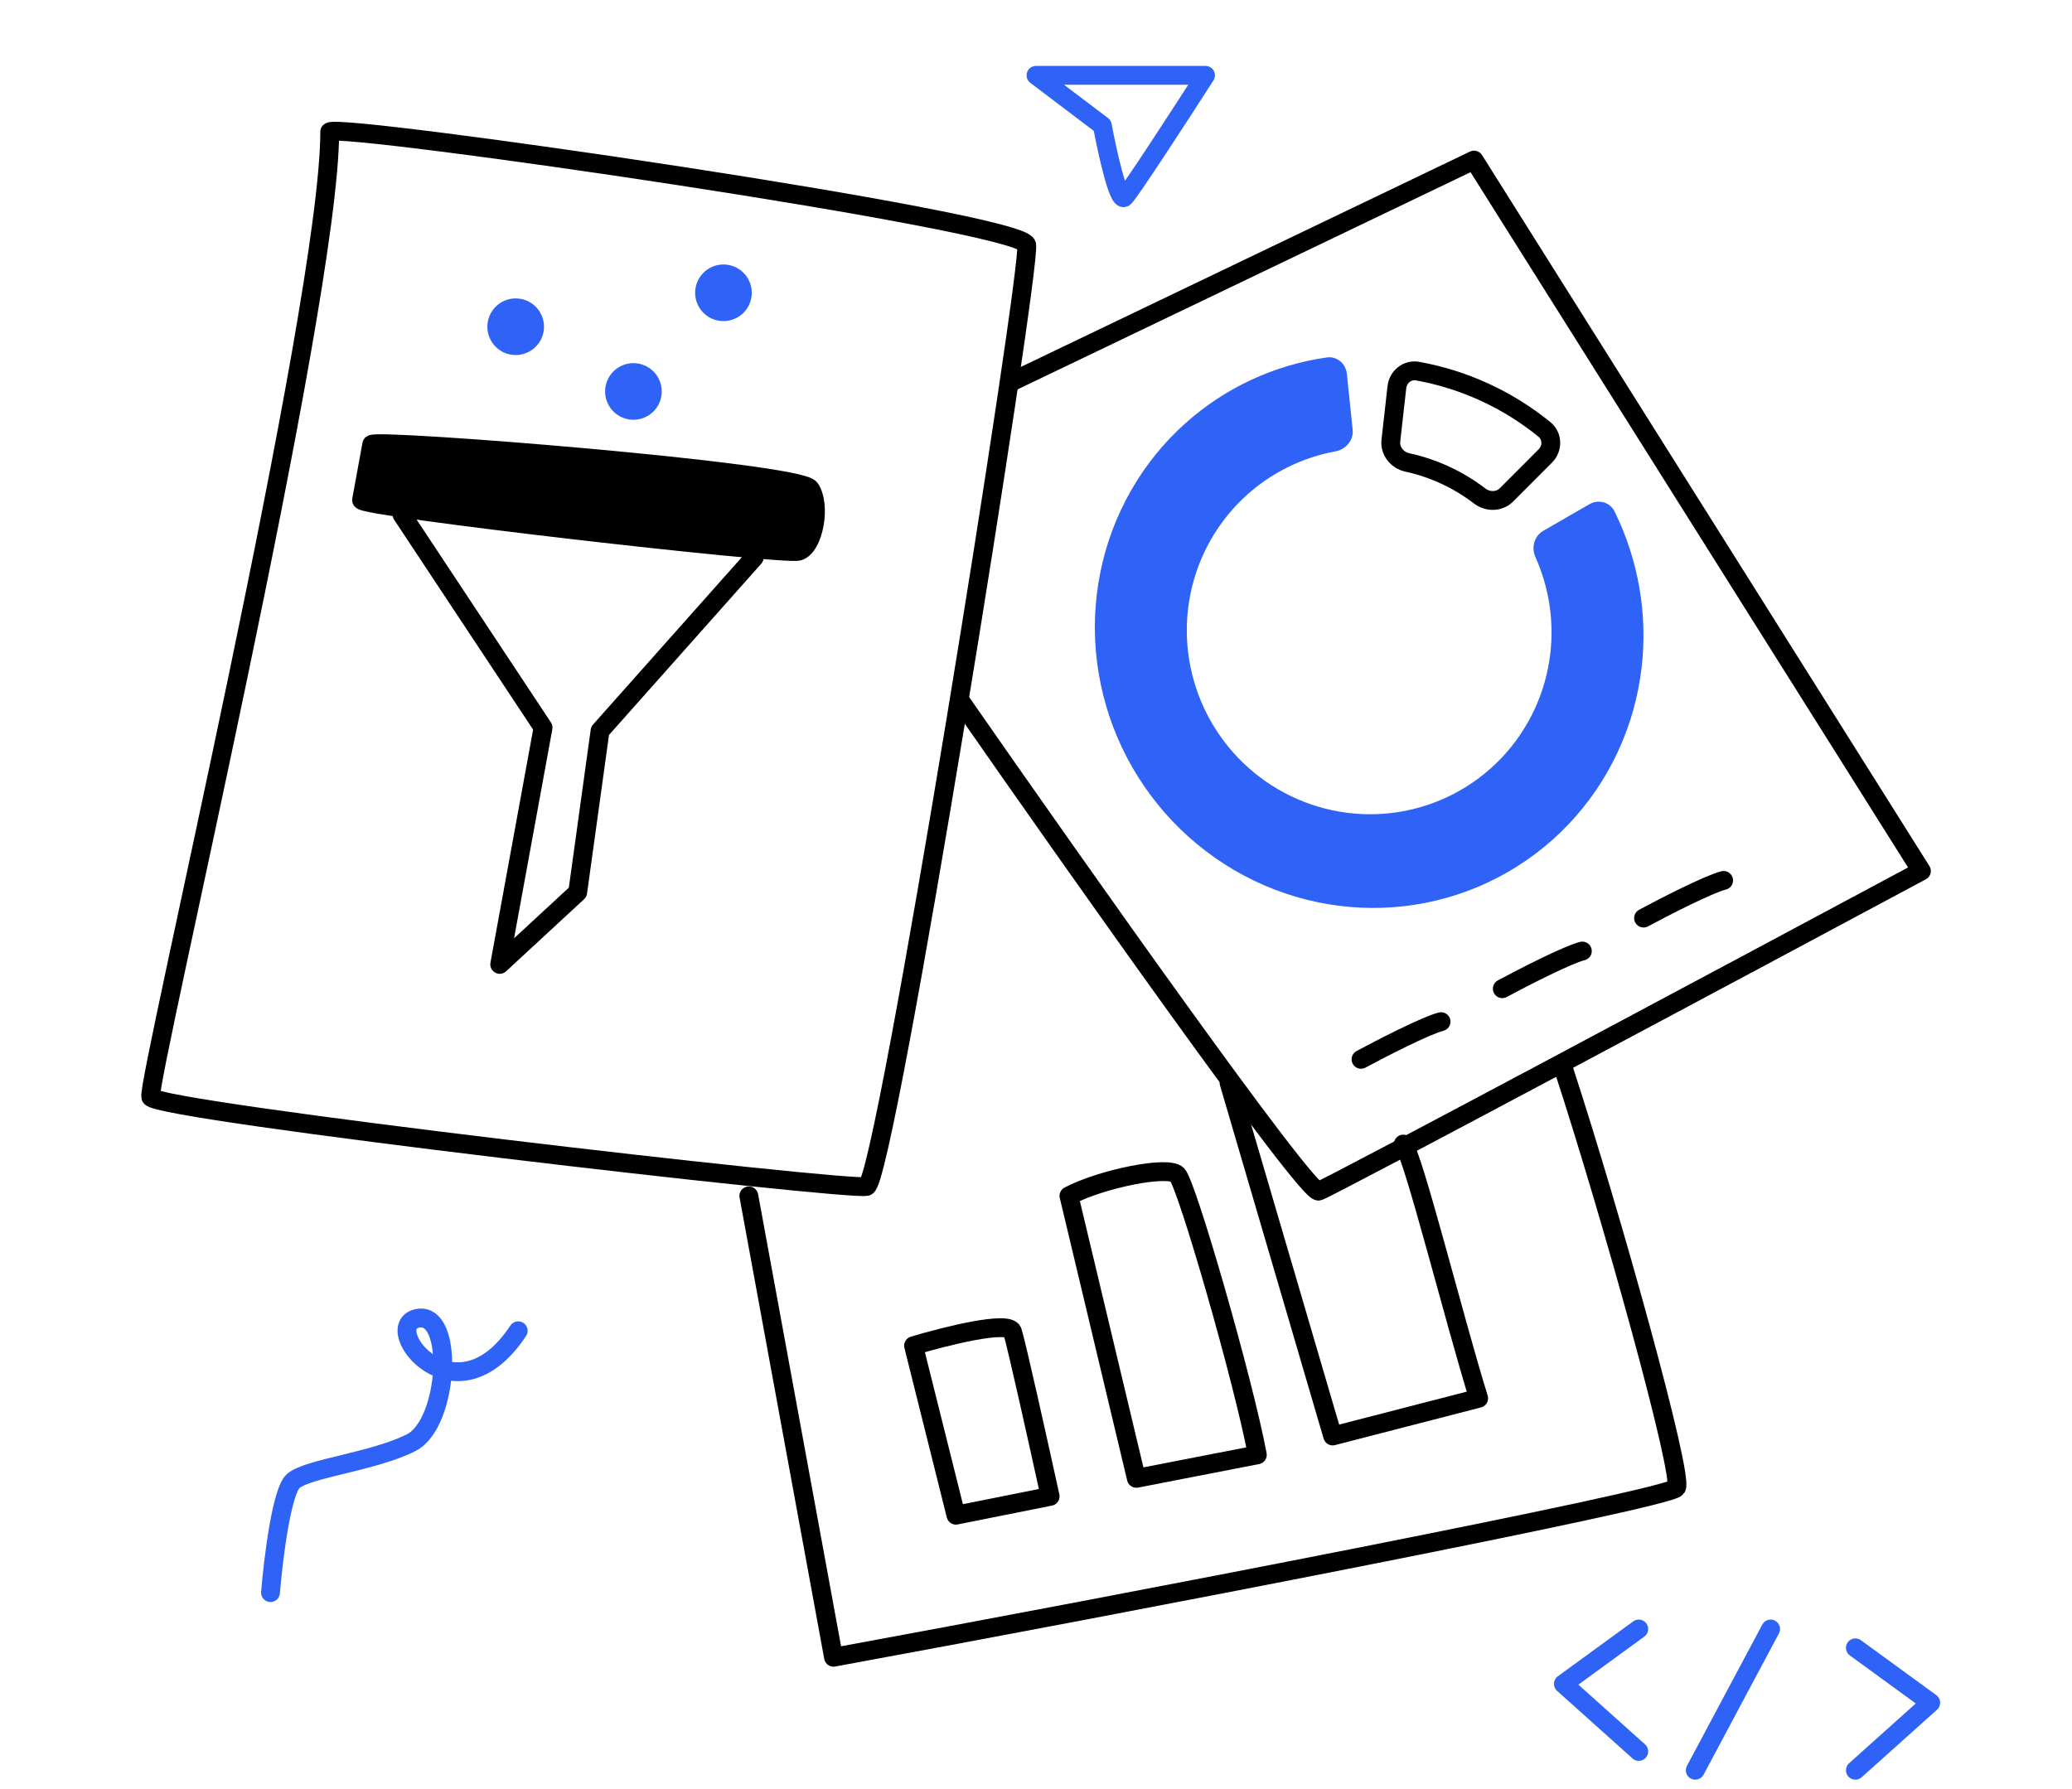<svg width="220" height="190" viewBox="0 0 220 190" fill="none" xmlns="http://www.w3.org/2000/svg">
<path d="M128 8H110L117.043 13.334C117.565 16.127 118.765 21.562 119.391 20.953C120.017 20.343 125.391 12.064 128 8Z" stroke="#2F62F6" stroke-width="2" stroke-linecap="round" stroke-linejoin="round"/>
<path d="M107.5 141.413C107.1 140.213 100.333 141.913 97 142.913L101.5 160.913L111.5 158.913C110.333 153.579 107.9 142.613 107.5 141.413Z" stroke="black" stroke-width="2" stroke-linecap="round" stroke-linejoin="round"/>
<path d="M125 124.754C124 123.754 116.948 125.192 113.5 127L120.655 157L133.5 154.5C132 146.5 126 125.754 125 124.754Z" stroke="black" stroke-width="2" stroke-linecap="round" stroke-linejoin="round"/>
<path d="M130.5 115L141.5 152.5L157 148.5C154.5 140.5 150 122.5 149 121.5" stroke="black" stroke-width="2" stroke-linecap="round" stroke-linejoin="round"/>
<path d="M144.51 112.5C146.676 111.333 151.41 108.9 153.01 108.5" stroke="black" stroke-width="2" stroke-linecap="round" stroke-linejoin="round"/>
<path d="M159.51 105C161.676 103.833 166.41 101.4 168.01 101" stroke="black" stroke-width="2" stroke-linecap="round" stroke-linejoin="round"/>
<path d="M174.51 97.5C176.676 96.333 181.41 93.9 183.01 93.5" stroke="black" stroke-width="2" stroke-linecap="round" stroke-linejoin="round"/>
<path d="M109.009 26C108.509 23.5 36.01 13.001 35.01 14.001C35.01 32.501 15.509 115 16.009 116.5C16.509 118 90.01 126.5 92.01 126C94.01 125.5 109.509 28.5 109.009 26Z" stroke="black" stroke-width="2" stroke-linecap="round" stroke-linejoin="round"/>
<path d="M107.51 40.5L156.51 17L204.01 92.5C183.176 103.667 141.21 126.1 140.01 126.5C138.81 126.9 114.176 92 102.01 74.5" stroke="black" stroke-width="2" stroke-linecap="round" stroke-linejoin="round"/>
<path d="M79.51 127L88.5 176C118.5 170.5 177.2 159.2 178 158C178.8 156.8 171.176 129.333 166.01 113.5" stroke="black" stroke-width="2" stroke-linecap="round" stroke-linejoin="round"/>
<path d="M28.722 169.135C29.009 165.631 29.896 158.353 31.145 157.276C32.707 155.93 39.636 155.238 43.655 153.214C47.674 151.189 48.308 139.112 44.286 140.019C40.264 140.925 48.346 151.411 55.023 141.328" stroke="#2F62F6" stroke-width="2" stroke-linecap="round" stroke-linejoin="round"/>
<path d="M174 173L166 178.828L174 186" stroke="#2F62F6" stroke-width="2" stroke-linecap="round" stroke-linejoin="round"/>
<path d="M197 175L205 180.828L197 188" stroke="#2F62F6" stroke-width="2" stroke-linecap="round" stroke-linejoin="round"/>
<path d="M188 173L180 188" stroke="#2F62F6" stroke-width="2" stroke-linecap="round" stroke-linejoin="round"/>
<path fill-rule="evenodd" clip-rule="evenodd" d="M143.621 45.627C143.737 46.748 142.901 47.734 141.792 47.937C138.349 48.568 135.13 50.129 132.491 52.473C129.337 55.276 127.201 59.03 126.383 63.153C125.565 67.274 126.106 71.542 127.901 75.323C129.696 79.104 132.66 82.218 136.362 84.191C140.067 86.166 144.321 86.895 148.485 86.239C152.651 85.582 156.483 83.576 159.396 80.524C162.308 77.473 164.129 73.559 164.61 69.385C165.015 65.882 164.457 62.35 163.028 59.161C162.576 58.153 162.893 56.933 163.85 56.381L168.757 53.548C169.714 52.995 170.944 53.321 171.431 54.312C173.957 59.45 174.96 65.204 174.306 70.868C173.577 77.187 170.829 83.048 166.501 87.582C162.174 92.116 156.486 95.096 150.287 96.073C144.087 97.05 137.691 95.975 132.066 92.976C126.438 89.977 121.896 85.219 119.14 79.415C116.385 73.612 115.575 67.102 116.812 60.873C118.047 54.647 121.258 49.04 125.94 44.881C130.136 41.151 135.326 38.753 140.872 37.961C141.943 37.808 142.892 38.607 143.003 39.684L143.621 45.627Z" fill="#2F62F6"/>
<path d="M157.106 52.674C154.835 50.933 152.212 49.718 149.427 49.11C148.347 48.874 147.554 47.895 147.678 46.797L148.319 41.11C148.442 40.012 149.434 39.216 150.521 39.413C155.472 40.31 160.106 42.445 163.984 45.605C164.858 46.318 164.876 47.623 164.079 48.422L159.954 52.555C159.191 53.32 157.964 53.331 157.106 52.674Z" stroke="black" stroke-width="2" stroke-linecap="round"/>
<path d="M86.004 51.885C84.796 50.135 40.348 46.585 39.473 47.189L38.39 53.106C38.255 53.845 83.172 59.01 84.786 58.541C86.401 58.072 87.213 53.634 86.004 51.885Z" fill="black" stroke="black" stroke-width="2" stroke-linecap="round" stroke-linejoin="round"/>
<path d="M42.691 54.657L57.661 77.271L53.059 102.417L61.339 94.76L63.713 77.614L80.077 59.207" stroke="black" stroke-width="2" stroke-linecap="round" stroke-linejoin="round"/>
<circle cx="54.753" cy="34.698" r="3.007" transform="rotate(10.373 54.753 34.698)" fill="#2F62F6"/>
<circle cx="67.255" cy="41.573" r="3.007" transform="rotate(10.373 67.255 41.573)" fill="#2F62F6"/>
<circle cx="76.815" cy="31.094" r="3.007" transform="rotate(10.373 76.815 31.094)" fill="#2F62F6"/>
</svg>
